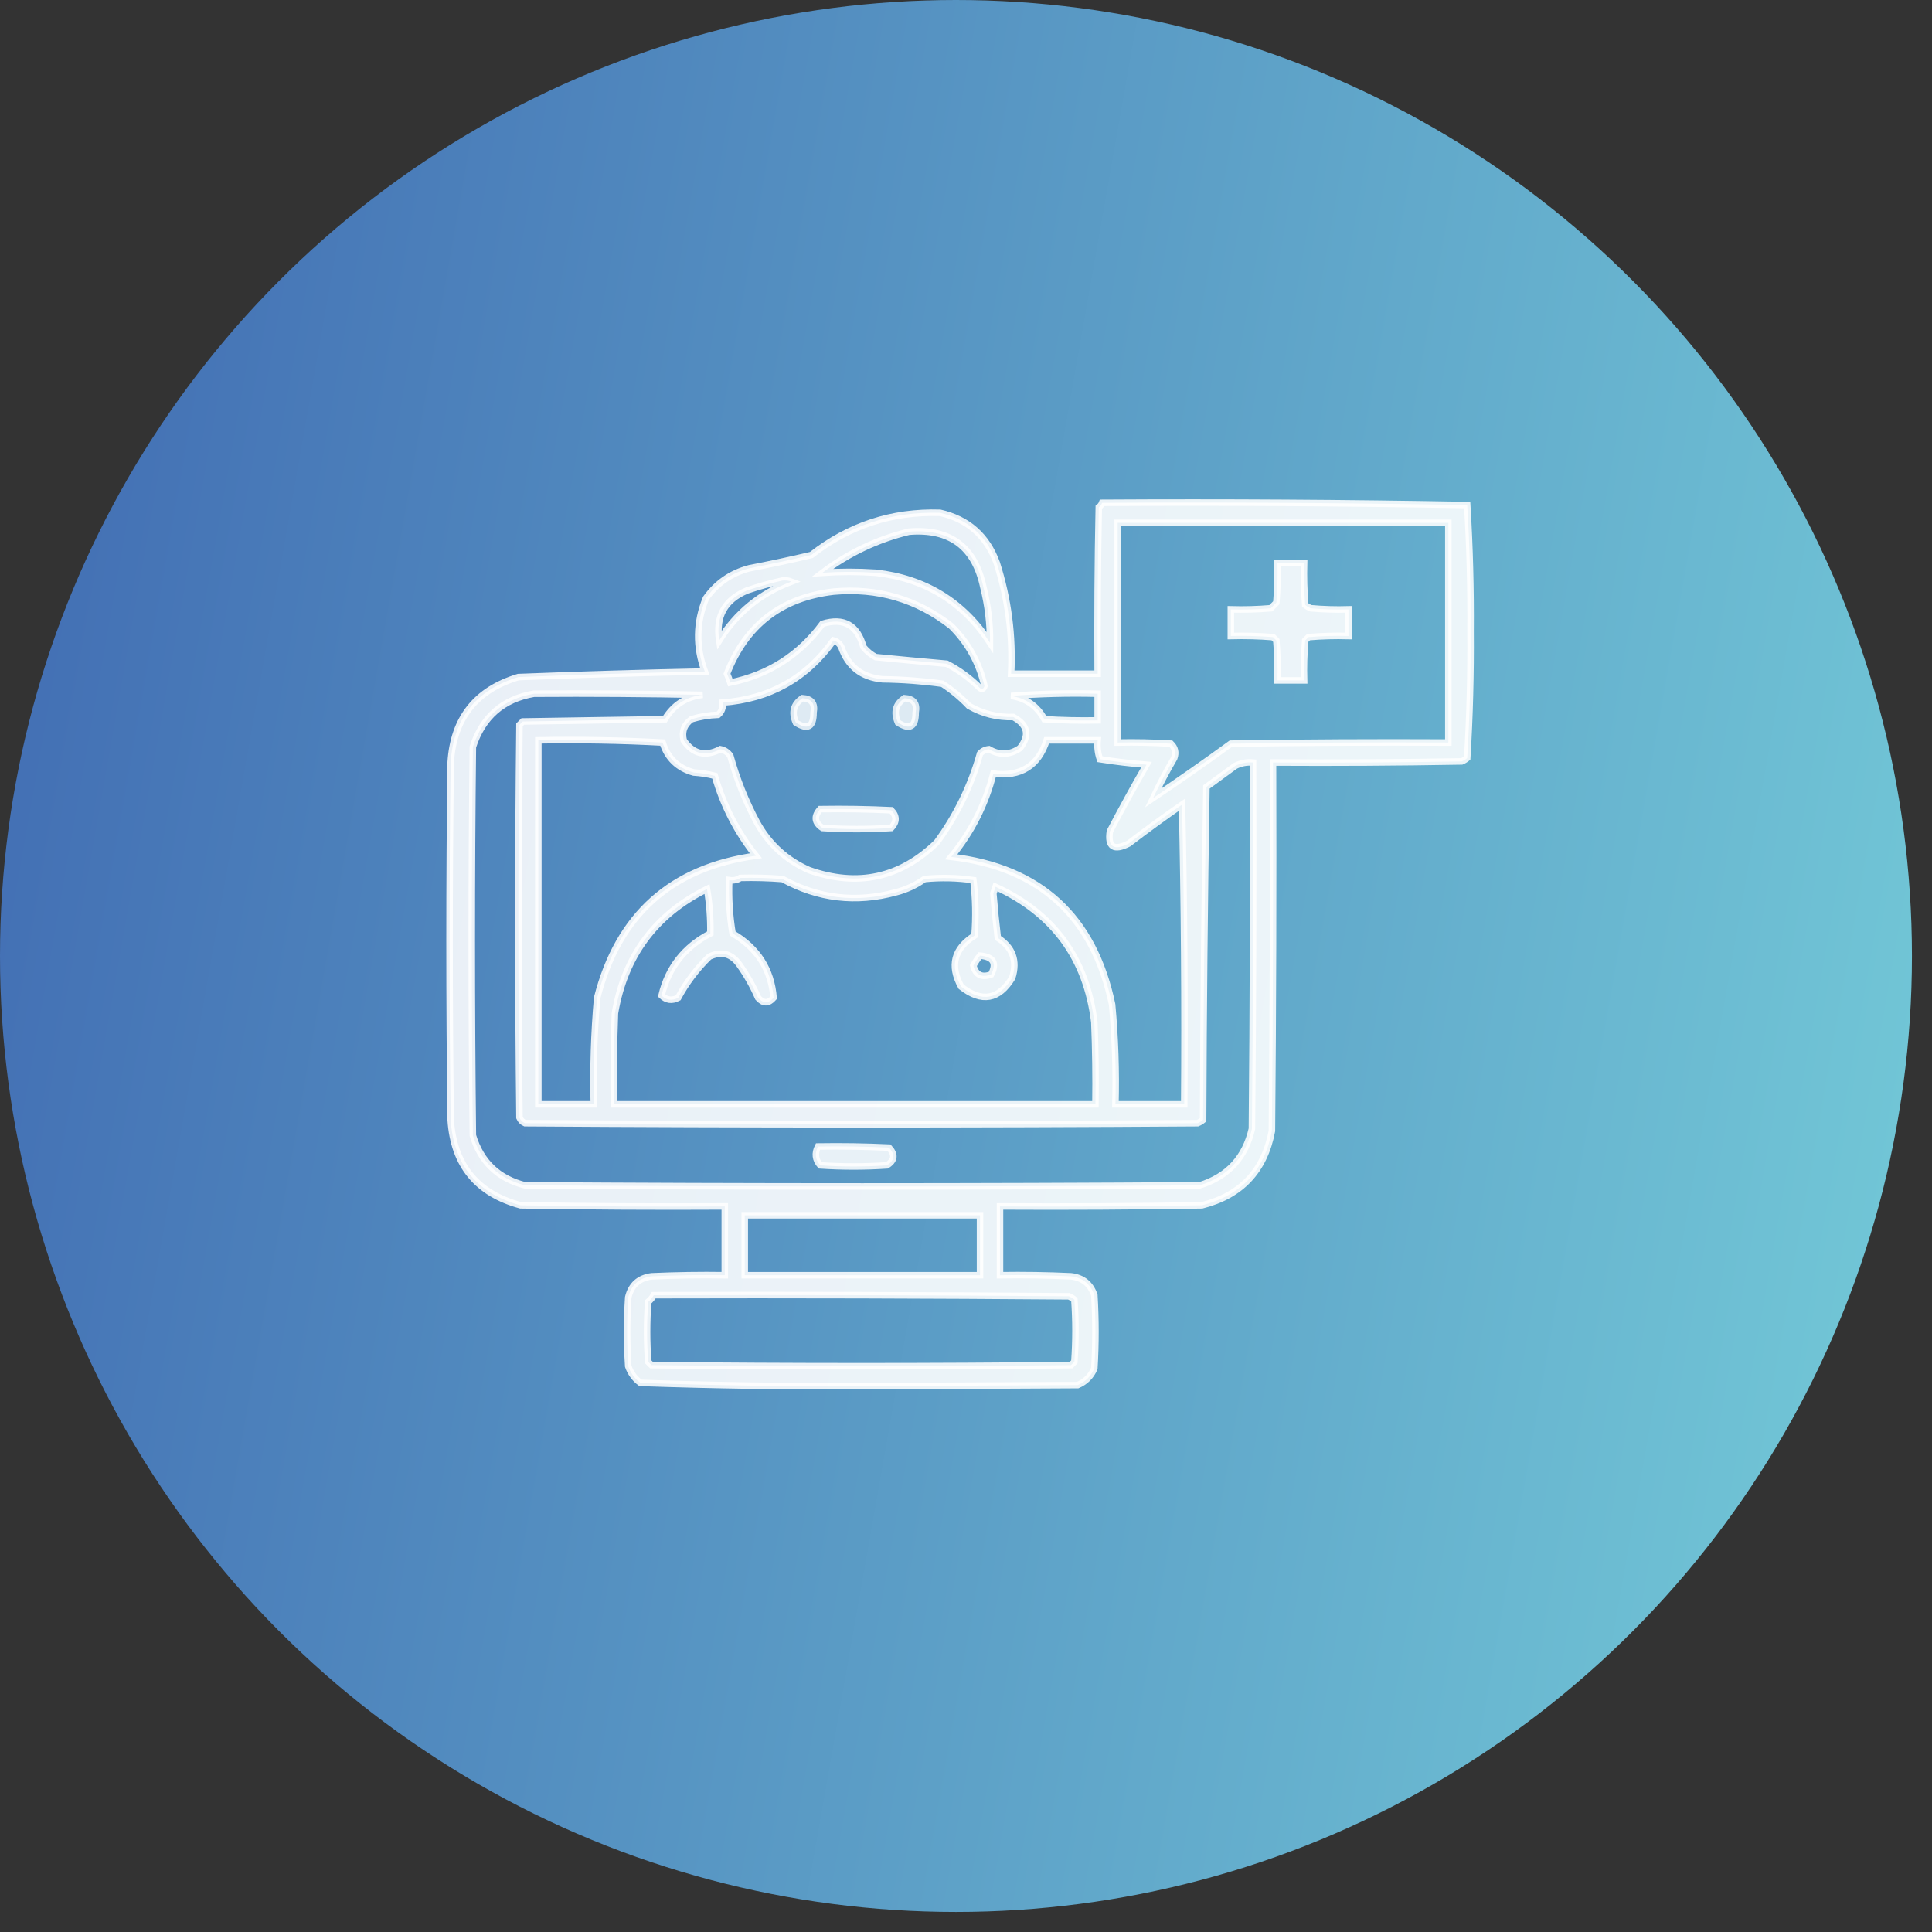 <svg width="89" height="89" viewBox="0 0 89 89" fill="none" xmlns="http://www.w3.org/2000/svg">
<rect x="0" y="0" width="89" height="89" fill="#333333" stroke="none"/>
<circle cx="44.038" cy="44.038" r="44.038" fill="url(#paint0_linear_2286_1960)"/>
<path opacity="0.878" fill-rule="evenodd" clip-rule="evenodd" d="M50.77 23.163C56.384 23.13 61.99 23.164 67.589 23.266C67.707 25.202 67.758 27.145 67.743 29.094C67.758 31.043 67.707 32.986 67.589 34.922C67.513 34.986 67.427 35.037 67.334 35.075C64.437 35.126 61.54 35.143 58.643 35.126C58.66 40.784 58.643 46.442 58.592 52.099C58.248 53.927 57.175 55.069 55.371 55.524C52.27 55.575 49.168 55.593 46.066 55.575C46.066 56.632 46.066 57.689 46.066 58.745C47.158 58.728 48.248 58.745 49.338 58.796C49.879 58.859 50.236 59.149 50.412 59.665C50.48 60.79 50.48 61.915 50.412 63.039C50.259 63.397 50.003 63.653 49.645 63.806C46.339 63.823 43.033 63.84 39.727 63.857C36.313 63.873 32.905 63.822 29.503 63.704C29.236 63.506 29.049 63.25 28.94 62.937C28.872 61.881 28.872 60.824 28.94 59.767C29.075 59.197 29.433 58.874 30.014 58.796C31.138 58.745 32.263 58.728 33.388 58.745C33.388 57.689 33.388 56.632 33.388 55.575C30.252 55.593 27.117 55.575 23.981 55.524C21.972 54.98 20.898 53.668 20.761 51.588C20.692 46.101 20.692 40.614 20.761 35.126C20.888 33.09 21.927 31.778 23.879 31.19C26.74 31.078 29.603 30.992 32.468 30.934C32.045 29.799 32.062 28.674 32.519 27.56C33.012 26.864 33.676 26.404 34.513 26.18C35.471 25.994 36.426 25.79 37.376 25.566C39.117 24.202 41.094 23.554 43.306 23.623C44.587 23.916 45.456 24.683 45.913 25.924C46.444 27.586 46.666 29.29 46.578 31.036C47.907 31.036 49.236 31.036 50.565 31.036C50.548 28.48 50.565 25.924 50.617 23.368C50.69 23.312 50.741 23.244 50.77 23.163ZM53.121 36.762C53.417 36.138 53.74 35.525 54.093 34.922C54.184 34.664 54.133 34.442 53.94 34.257C53.122 34.206 52.304 34.189 51.486 34.206C51.486 30.832 51.486 27.458 51.486 24.084C56.564 24.084 61.642 24.084 66.72 24.084C66.72 27.458 66.72 30.832 66.72 34.206C63.38 34.189 60.04 34.206 56.7 34.257C55.518 35.117 54.325 35.952 53.121 36.762ZM41.874 24.493C43.765 24.339 44.907 25.191 45.3 27.049C45.511 27.89 45.614 28.743 45.606 29.605C44.367 27.715 42.612 26.641 40.341 26.384C39.519 26.33 38.701 26.33 37.887 26.384C39.092 25.475 40.421 24.845 41.874 24.493ZM58.847 25.924C59.256 25.924 59.665 25.924 60.074 25.924C60.057 26.573 60.074 27.22 60.125 27.867C60.202 27.931 60.287 27.982 60.381 28.02C60.959 28.071 61.539 28.088 62.119 28.071C62.119 28.48 62.119 28.889 62.119 29.298C61.505 29.281 60.891 29.298 60.279 29.349C60.228 29.4 60.176 29.452 60.125 29.503C60.074 30.115 60.057 30.729 60.074 31.343C59.665 31.343 59.256 31.343 58.847 31.343C58.864 30.729 58.847 30.115 58.796 29.503C58.745 29.452 58.694 29.4 58.643 29.349C57.996 29.298 57.349 29.281 56.7 29.298C56.7 28.889 56.7 28.48 56.7 28.071C57.315 28.088 57.928 28.071 58.541 28.02C58.626 27.935 58.711 27.85 58.796 27.765C58.847 27.152 58.864 26.538 58.847 25.924ZM36.046 26.742C36.187 26.726 36.323 26.743 36.455 26.793C35.038 27.325 33.93 28.228 33.132 29.503C32.96 28.398 33.386 27.631 34.41 27.202C34.96 27.014 35.505 26.861 36.046 26.742ZM38.398 27.253C40.422 27.071 42.229 27.599 43.817 28.838C44.593 29.606 45.104 30.526 45.351 31.599C45.315 31.727 45.247 31.761 45.146 31.701C44.693 31.247 44.181 30.872 43.613 30.576C42.52 30.48 41.43 30.378 40.341 30.27C40.124 30.155 39.936 30.001 39.778 29.809C39.503 28.794 38.872 28.437 37.887 28.736C36.819 30.178 35.405 31.081 33.644 31.445C33.602 31.305 33.551 31.169 33.49 31.036C34.364 28.793 36 27.532 38.398 27.253ZM38.398 29.503C38.559 29.547 38.678 29.65 38.756 29.809C39.062 30.705 39.692 31.199 40.648 31.292C41.574 31.304 42.494 31.372 43.408 31.497C43.855 31.789 44.264 32.129 44.635 32.519C45.267 32.881 45.948 33.052 46.68 33.03C47.346 33.395 47.448 33.872 46.987 34.462C46.521 34.783 46.044 34.8 45.555 34.513C45.391 34.527 45.255 34.595 45.146 34.717C44.726 36.206 44.061 37.569 43.153 38.807C41.469 40.446 39.509 40.872 37.273 40.085C36.224 39.621 35.423 38.888 34.871 37.887C34.348 36.91 33.939 35.887 33.644 34.819C33.529 34.653 33.376 34.551 33.184 34.513C32.488 34.872 31.926 34.736 31.496 34.104C31.398 33.703 31.518 33.379 31.854 33.132C32.251 33.011 32.66 32.943 33.081 32.928C33.251 32.78 33.319 32.593 33.286 32.366C35.45 32.204 37.154 31.25 38.398 29.503ZM24.595 31.957C27.185 31.939 29.776 31.957 32.365 32.008C31.604 32.099 31.024 32.474 30.627 33.132C28.446 33.166 26.265 33.201 24.084 33.235C24.032 33.286 23.981 33.337 23.93 33.388C23.862 39.421 23.862 45.453 23.93 51.486C23.981 51.605 24.067 51.69 24.186 51.741C34.513 51.809 44.84 51.809 55.166 51.741C55.26 51.703 55.345 51.652 55.422 51.588C55.439 46.475 55.49 41.363 55.575 36.251C56.018 35.927 56.462 35.603 56.905 35.28C57.162 35.152 57.434 35.1 57.723 35.126C57.74 40.75 57.723 46.373 57.671 51.997C57.366 53.325 56.565 54.194 55.269 54.604C44.908 54.672 34.547 54.672 24.186 54.604C22.953 54.291 22.152 53.525 21.783 52.304C21.715 46.339 21.715 40.375 21.783 34.41C22.234 33.021 23.172 32.203 24.595 31.957ZM46.578 32.059C47.889 31.957 49.218 31.923 50.565 31.957C50.565 32.366 50.565 32.775 50.565 33.184C49.747 33.2 48.929 33.184 48.111 33.132C47.777 32.522 47.266 32.164 46.578 32.059ZM24.799 34.104C26.709 34.07 28.618 34.104 30.525 34.206C30.75 34.925 31.227 35.385 31.956 35.586C32.29 35.608 32.613 35.659 32.928 35.74C33.317 37.098 33.948 38.325 34.819 39.421C30.921 39.962 28.484 42.143 27.509 45.964C27.365 47.596 27.314 49.232 27.355 50.872C26.503 50.872 25.651 50.872 24.799 50.872C24.799 45.283 24.799 39.693 24.799 34.104ZM48.214 34.104C48.998 34.104 49.781 34.104 50.565 34.104C50.537 34.405 50.571 34.695 50.668 34.973C51.375 35.085 52.091 35.17 52.815 35.228C52.232 36.238 51.669 37.26 51.128 38.296C51.021 39.02 51.311 39.207 51.997 38.858C52.8 38.242 53.618 37.646 54.451 37.069C54.553 41.669 54.587 46.27 54.553 50.872C53.496 50.872 52.44 50.872 51.383 50.872C51.422 49.334 51.371 47.801 51.23 46.271C50.383 42.221 47.913 39.954 43.817 39.472C44.749 38.342 45.396 37.063 45.76 35.638C47.017 35.794 47.835 35.283 48.214 34.104ZM34.104 40.443C34.752 40.426 35.4 40.443 36.046 40.494C37.694 41.4 39.432 41.605 41.261 41.108C41.744 40.985 42.187 40.781 42.59 40.494C43.344 40.42 44.093 40.437 44.84 40.545C44.942 41.395 44.959 42.247 44.891 43.101C43.947 43.698 43.742 44.482 44.277 45.453C45.224 46.196 46.008 46.059 46.629 45.044C46.876 44.262 46.655 43.648 45.964 43.204C45.884 42.523 45.816 41.841 45.76 41.159C45.794 41.056 45.828 40.954 45.862 40.852C48.533 42.076 50.05 44.155 50.412 47.089C50.463 48.35 50.48 49.611 50.463 50.872C43.067 50.872 35.672 50.872 28.276 50.872C28.259 49.474 28.276 48.077 28.327 46.68C28.775 44.042 30.189 42.133 32.57 40.954C32.684 41.634 32.736 42.316 32.723 42.999C31.529 43.621 30.779 44.576 30.474 45.862C30.701 46.079 30.956 46.113 31.241 45.964C31.62 45.261 32.097 44.631 32.672 44.073C33.229 43.805 33.689 43.924 34.053 44.431C34.394 44.909 34.684 45.42 34.922 45.964C35.16 46.237 35.399 46.237 35.637 45.964C35.53 44.662 34.899 43.673 33.746 42.999C33.611 42.187 33.56 41.37 33.593 40.545C33.788 40.574 33.959 40.54 34.104 40.443ZM45.146 44.022C45.761 44.077 45.931 44.366 45.657 44.891C45.222 45.048 44.949 44.912 44.84 44.482C44.93 44.317 45.032 44.163 45.146 44.022ZM34.308 55.984C37.921 55.984 41.534 55.984 45.146 55.984C45.146 56.905 45.146 57.825 45.146 58.745C41.534 58.745 37.921 58.745 34.308 58.745C34.308 57.825 34.308 56.905 34.308 55.984ZM30.116 59.665C36.489 59.648 42.863 59.665 49.236 59.716C49.33 59.755 49.415 59.806 49.492 59.87C49.56 60.824 49.56 61.778 49.492 62.733C49.441 62.784 49.389 62.835 49.338 62.886C42.897 62.954 36.455 62.954 30.014 62.886C29.963 62.835 29.912 62.784 29.86 62.733C29.792 61.812 29.792 60.892 29.86 59.972C29.967 59.883 30.052 59.781 30.116 59.665Z" fill="white" stroke="white" stroke-width="0.3"/>
<path opacity="0.804" fill-rule="evenodd" clip-rule="evenodd" d="M36.967 32.161C37.385 32.188 37.556 32.41 37.478 32.826C37.481 33.489 37.208 33.642 36.66 33.286C36.454 32.808 36.556 32.433 36.967 32.161Z" fill="white" stroke="white" stroke-width="0.3"/>
<path opacity="0.796" fill-rule="evenodd" clip-rule="evenodd" d="M41.67 32.161C42.089 32.188 42.259 32.41 42.181 32.826C42.184 33.489 41.911 33.642 41.364 33.286C41.157 32.802 41.26 32.427 41.67 32.161Z" fill="white" stroke="white" stroke-width="0.3"/>
<path opacity="0.864" fill-rule="evenodd" clip-rule="evenodd" d="M37.784 37.273C38.876 37.256 39.966 37.273 41.056 37.325C41.319 37.592 41.319 37.865 41.056 38.142C40 38.211 38.943 38.211 37.887 38.142C37.518 37.893 37.484 37.603 37.784 37.273Z" fill="white" stroke="white" stroke-width="0.3"/>
<path opacity="0.861" fill-rule="evenodd" clip-rule="evenodd" d="M37.682 52.815C38.773 52.798 39.864 52.815 40.954 52.866C41.251 53.189 41.216 53.461 40.852 53.684C39.829 53.752 38.807 53.752 37.785 53.684C37.556 53.42 37.522 53.13 37.682 52.815Z" fill="white" stroke="white" stroke-width="0.3"/>
<defs>
<linearGradient id="paint0_linear_2286_1960" x1="0" y1="0" x2="101.923" y2="17.938" gradientUnits="userSpaceOnUse">
<stop stop-color="#406AB2"/>
<stop offset="1" stop-color="#75CDD9"/>
</linearGradient>
</defs>
</svg>
